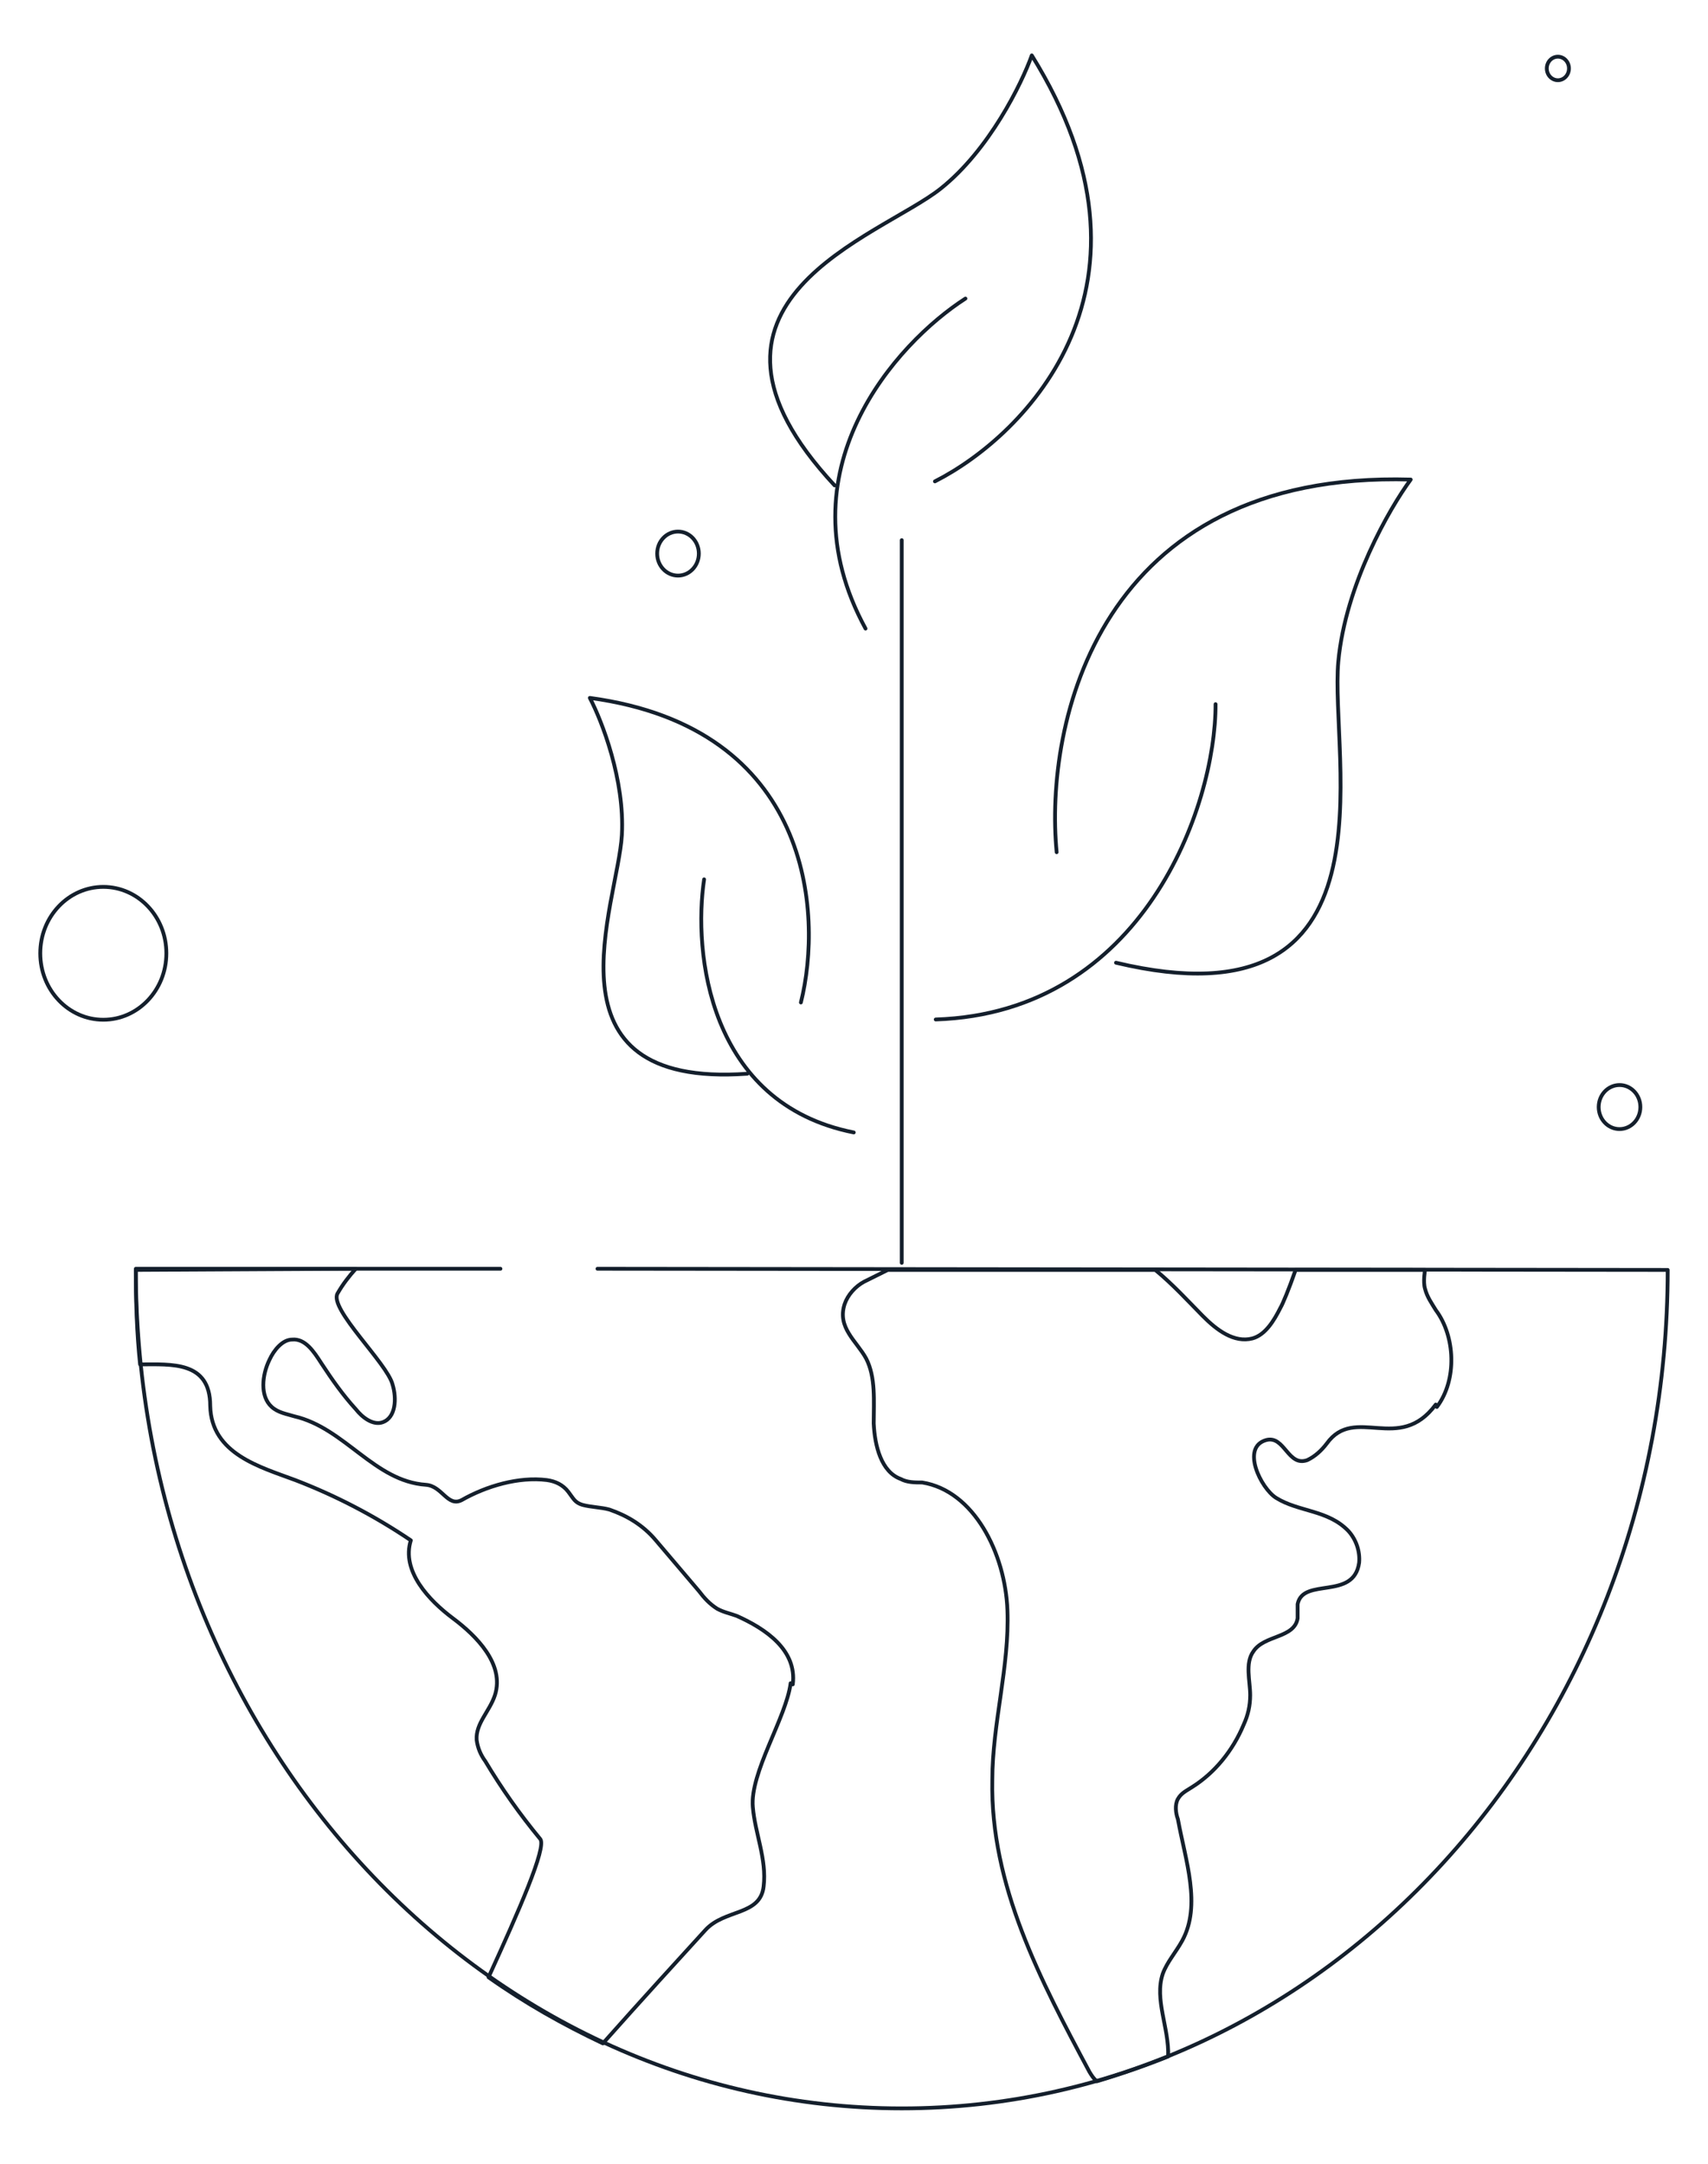 <?xml version="1.0" encoding="UTF-8"?> <svg xmlns="http://www.w3.org/2000/svg" id="Livello_1" viewBox="0 0 450 570"><defs><style>.cls-1{stroke-linecap:round;stroke-linejoin:round;}.cls-1,.cls-2{fill:none;stroke:#141f2c;}</style></defs><path class="cls-1" d="m237.58,332.67v-190.38"></path><path class="cls-1" d="m208.3,443.42c-1.14,9.02-10.8,23.64-9.95,32.66.57,6.84,3.7,13.69,2.84,20.84-.85,7.78-10.23,5.91-15.35,11.51-5.4,5.91-17.91,19.6-27,29.86-10.52-4.98-20.46-10.58-30.13-17.42,7.96-17.42,15.35-34.22,13.64-36.4-5.4-6.53-10.23-13.38-14.5-20.53-1.14-1.55-1.99-3.42-2.27-5.6-.28-4.36,3.41-7.47,4.83-11.82,2.56-8.09-4.83-15.55-11.09-20.22-6.25-4.67-13.64-12.44-11.08-20.53-9.66-6.53-19.9-11.82-30.41-15.86-9.1-3.42-22.17-6.84-22.45-19.6,0-11.82-10.23-10.89-18.47-10.89-.85-8.09-1.14-16.49-1.14-24.89l57.98-.31c-1.71,1.87-3.41,4.04-4.83,6.53-2.27,4.04,13.07,18.35,14.5,23.95,1.14,3.73.85,8.71-2.56,9.95-2.56.93-5.4-1.24-7.11-3.42-3.41-3.73-6.25-7.78-9.1-12.13-1.99-3.11-4.26-6.53-7.67-6.22-2.56,0-4.83,2.8-5.97,5.29-1.99,4.04-2.56,9.64.57,12.44,1.71,1.56,3.98,1.87,5.97,2.49,13.36,3.11,21.03,17.11,34.68,18.04,4.26.31,5.68,5.91,9.38,4.04,6.54-3.73,15.06-6.22,22.45-5.29,2.27.31,4.26,1.24,5.68,3.11,1.42,1.87,1.71,2.8,3.7,3.42,2.27.62,4.83.62,7.11,1.24,4.55,1.56,8.81,4.04,12.22,8.09l11.37,13.38c1.42,1.87,2.84,3.42,4.83,4.67,1.71.93,3.41,1.24,5.12,1.87,7.67,3.42,15.92,9.02,14.78,18.04l-.57-.31Z"></path><path class="cls-1" d="m131.85,334.23H35.78c0,122.26,90.39,221.18,201.8,221.18s201.8-98.92,201.8-220.87l-281.96-.31"></path><path class="cls-1" d="m378.27,370c-9.66,13.07-21.32,0-28.71,10.27-1.42,1.87-3.13,3.42-5.12,4.36-5.12,1.87-5.97-6.53-10.8-5.29-6.82,1.87-1.42,12.75,2.56,15.24,5.97,3.73,13.64,3.11,19.04,8.71,1.99,2.18,3.13,5.29,2.84,8.4-1.42,9.95-14.78,3.73-16.2,10.89v3.73c-.85,5.29-8.81,4.35-11.65,8.71-2.27,3.11-.85,7.78-.85,11.51,0,2.8-.57,5.29-1.71,7.78-2.84,6.84-7.67,12.76-13.64,16.49-1.42.93-2.84,1.55-3.7,3.11-.85,1.56-.57,3.73,0,5.29,1.99,10.89,6.25,22.71,1.14,32.04-1.71,3.11-3.98,5.6-5.12,8.71-2.27,6.84,1.71,14.31,1.42,21.78-6.25,2.49-12.51,4.67-18.76,6.53-.85-.62-1.42-1.55-1.99-2.49-12.79-23.95-26.15-49.15-25.58-76.84,0-14.93,4.55-29.86,3.98-44.8-.57-14.93-8.81-31.42-22.45-33.6-1.99,0-3.98,0-5.68-.93-5.12-1.87-6.82-8.71-7.1-14.62,0-5.91.57-12.13-1.99-17.11-2.56-4.67-7.67-8.09-5.68-14.31.85-2.49,2.84-4.67,5.12-5.91l6.25-3.11h70.49c4.55,3.73,8.53,8.09,12.51,12.13,3.7,3.73,8.24,7.15,13.08,5.91,3.41-.93,5.68-4.67,7.39-8.09.57-.93,2.27-4.98,3.98-9.95h34.11s-.57,3.11,0,4.98c.57,2.18,1.71,3.73,2.84,5.6,5.12,6.84,5.68,18.35.28,25.51l-.28-.62Z"></path><path class="cls-1" d="m254.36,78.65c-18.19,11.7-48.93,45.47-26.32,86.94m18.28-38.78c24.14-12.25,63.05-51.85,25.52-112.22-2.66,7.45-11.19,24.89-23.99,35.09-16,12.75-73.02,29.77-27.97,78.18"></path><path class="cls-1" d="m320.26,185.5c.05,26.96-19.08,81.27-73.73,83.06m31.86-44.07c-3.26-33.71,10.82-100.54,93.29-98.16-5.58,7.56-17.2,27.72-19.08,47.93-2.35,25.26,16.98,97.37-58.57,79.35"></path><path class="cls-2" d="m432.18,291.63c0,3.23-2.48,5.8-5.49,5.8s-5.49-2.57-5.49-5.8,2.48-5.8,5.49-5.8,5.49,2.57,5.49,5.8Z"></path><path class="cls-2" d="m413.37,18.03c0,1.74-1.33,3.1-2.92,3.1s-2.92-1.36-2.92-3.1,1.33-3.1,2.92-3.1,2.92,1.36,2.92,3.1Z"></path><path class="cls-1" d="m185.51,231.65c-2.88,19.05.98,59.05,39.43,66.67m-13.93-34.24c5.86-23.45,2.93-72.32-55.61-80.23,3.15,5.99,9.24,21.6,8.44,36.1-1,18.13-22.25,66.85,33.05,62.9"></path><path class="cls-2" d="m184.12,145.83c0,3.23-2.48,5.8-5.49,5.8s-5.49-2.57-5.49-5.8,2.48-5.8,5.49-5.8,5.49,2.57,5.49,5.8Z"></path><path class="cls-2" d="m43.83,251.13c0,9.69-7.46,17.5-16.61,17.5s-16.61-7.81-16.61-17.5,7.46-17.5,16.61-17.5,16.61,7.81,16.61,17.5Z"></path></svg> 